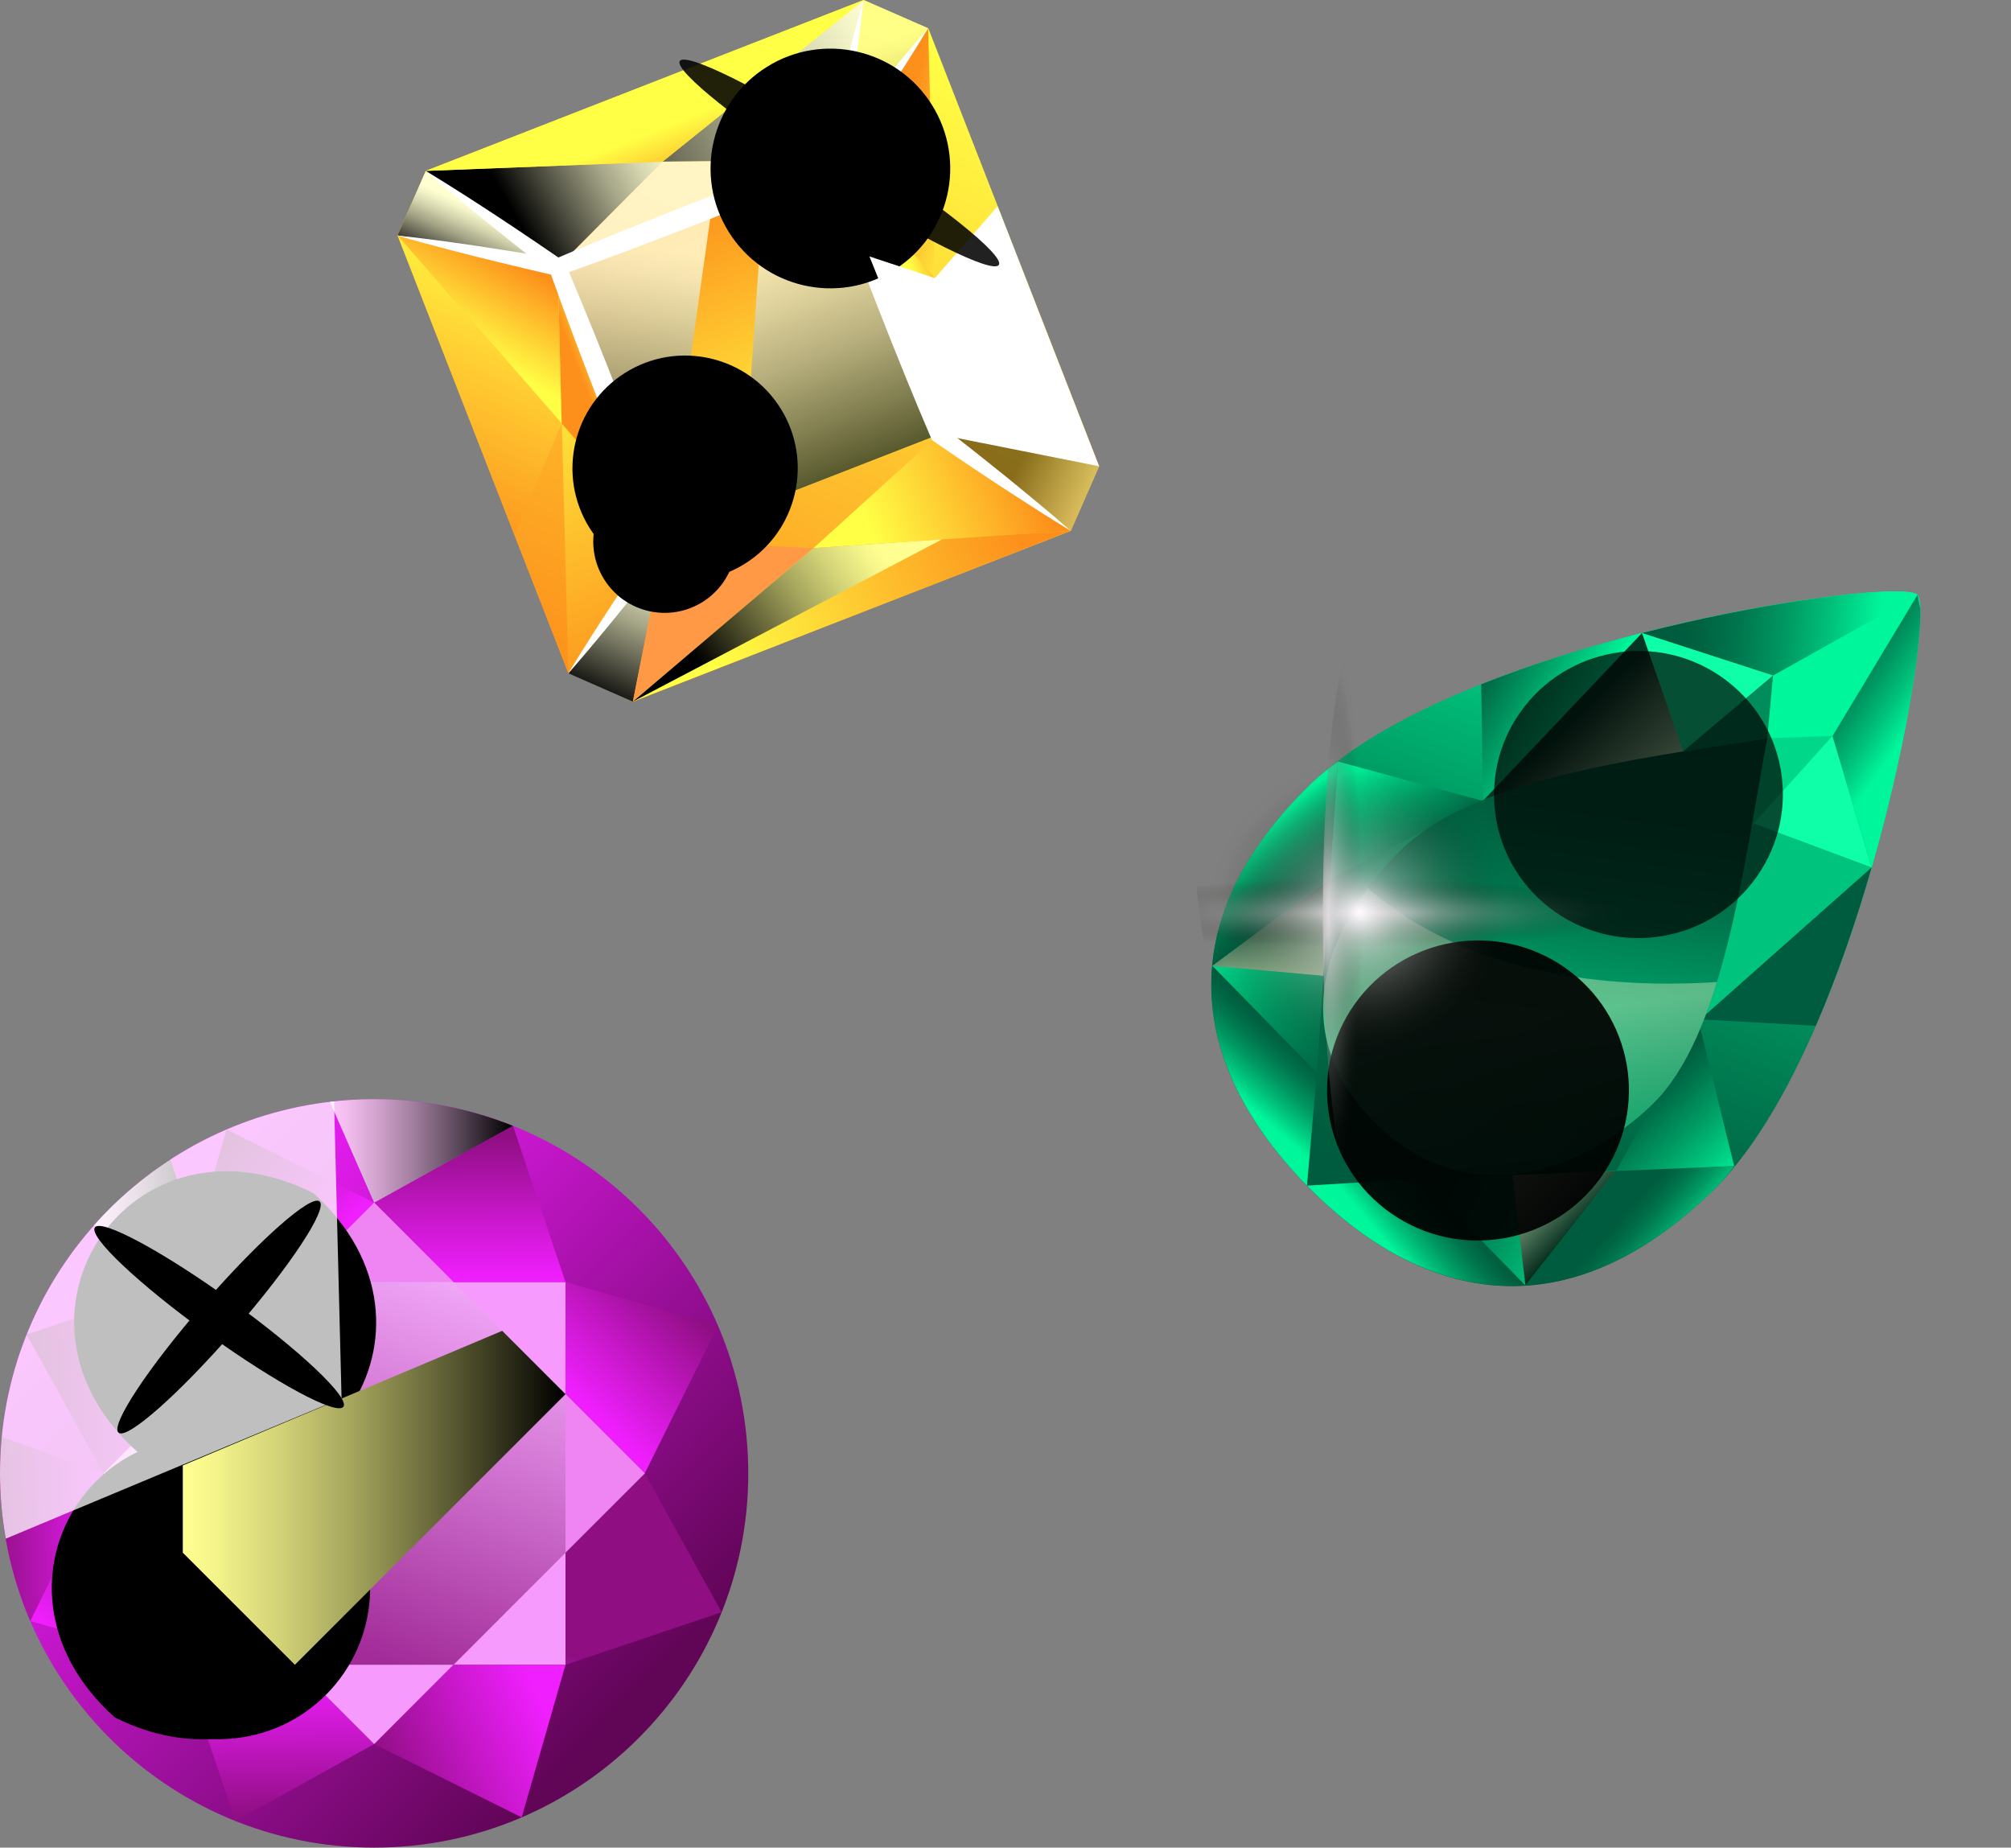 <svg width="86" height="79" viewBox="0 0 86 79" fill="none" xmlns="http://www.w3.org/2000/svg">
<rect x="0" y="0" width="86" height="79" fill="#808080" stroke="none"/>
<g clip-path="url(#clip0_89_79937)">
<path d="M27.065 30C27.065 30 24.249 28.641 24.301 28.79L17 10.065L18.21 7.301L36.935 0L39.699 1.21L47.007 19.935L45.796 22.699L27.071 30.006L27.065 30Z" fill="url(#paint0_linear_89_79937)"/>
<path style="mix-blend-mode:screen" d="M24.308 28.79L27.065 30L28.392 23.288L24.308 28.79Z" fill="url(#paint1_linear_89_79937)"/>
<path style="mix-blend-mode:screen" opacity="0.46" d="M36.935 0L35.809 6.757L39.693 1.21L36.935 0Z" fill="url(#paint2_linear_89_79937)"/>
<path style="mix-blend-mode:screen" d="M18.21 7.308L17 10.065L23.848 11.424L18.21 7.308Z" fill="url(#paint3_linear_89_79937)"/>
<path d="M35.576 6.848L47 19.935L40.152 18.576L35.576 6.848Z" fill="url(#paint4_linear_89_79937)"/>
<path d="M35.576 6.848L39.693 1.21L40.152 18.576L35.576 6.848Z" fill="url(#paint5_linear_89_79937)"/>
<path d="M35.576 6.848L39.977 11.89L40.152 18.576L35.576 6.848Z" fill="url(#paint6_linear_89_79937)"/>
<path style="mix-blend-mode:screen" opacity="0.46" d="M47 19.935L45.79 22.692L40.359 18.569L47 19.935Z" fill="url(#paint7_linear_89_79937)"/>
<path style="mix-blend-mode:screen" d="M36.935 0L35.576 6.848L28.334 6.913L36.935 0Z" fill="url(#paint8_linear_89_79937)"/>
<path style="mix-blend-mode:screen" d="M18.21 7.308L28.333 6.913L23.848 11.424L18.21 7.308Z" fill="url(#paint9_linear_89_79937)"/>
<path d="M36.935 0L18.21 7.307L28.333 6.913L36.935 0Z" fill="url(#paint10_linear_89_79937)"/>
<g style="mix-blend-mode:soft-light" opacity="0.7">
<path d="M28.334 6.912L35.576 6.848L23.848 11.424L28.334 6.912Z" fill="white"/>
</g>
<path d="M35.575 6.851L23.847 11.426L28.422 23.154L40.15 18.579L35.575 6.851Z" fill="url(#paint11_linear_89_79937)"/>
<path style="mix-blend-mode:screen" opacity="0.8" d="M23.849 11.424L30.444 8.848L28.425 23.152L23.849 11.424Z" fill="url(#paint12_linear_89_79937)"/>
<path style="mix-blend-mode:screen" opacity="0.8" d="M32.677 7.98L35.577 6.848L40.153 18.576L31.719 21.864L32.677 7.98Z" fill="url(#paint13_linear_89_79937)"/>
<path d="M23.848 11.424L17 10.065L28.424 23.152L23.848 11.424Z" fill="url(#paint14_linear_89_79937)"/>
<path d="M23.848 11.424L24.307 28.79L28.424 23.152L23.848 11.424Z" fill="url(#paint15_linear_89_79937)"/>
<path d="M23.848 11.424L24.022 18.11L28.424 23.152L23.848 11.424Z" fill="url(#paint16_linear_89_79937)"/>
<path style="mix-blend-mode:multiply" opacity="0.64" d="M17 10.065L24.023 18.11L21.997 22.867L17 10.065Z" fill="url(#paint17_linear_89_79937)"/>
<path d="M45.79 22.693L40.152 18.576L34.787 23.437L45.79 22.693Z" fill="url(#paint18_linear_89_79937)"/>
<path d="M27.065 30L34.787 23.437L28.424 23.152L27.065 30Z" fill="url(#paint19_linear_89_79937)"/>
<path d="M45.79 22.692L27.065 30L34.787 23.437L45.79 22.692Z" fill="url(#paint20_linear_89_79937)"/>
<path style="mix-blend-mode:screen" d="M40.288 23.061L34.787 23.437L27.065 30L40.288 23.061Z" fill="url(#paint21_linear_89_79937)"/>
<path d="M28.838 23.223C28.372 21.903 28.107 21.223 27.686 20.065C27.227 18.874 25.88 15.288 24.334 11.637C25.207 11.327 26.068 11.003 26.935 10.686L29.874 9.56C31.764 8.809 33.24 8.233 35.356 7.333C36.566 10.718 38.495 15.663 39.855 18.816C40.761 19.443 41.699 20.078 42.832 20.822C43.809 21.456 44.786 22.091 45.783 22.693C44.91 21.922 44.003 21.184 43.104 20.447C42.23 19.741 41.35 19.042 40.456 18.356C39.298 15.081 37.291 9.948 35.984 6.887C37.816 4.22 39.052 2.272 39.686 1.21C38.159 2.945 36.45 5.139 36.152 5.521C36.23 5.042 36.689 2.291 36.929 0C36.599 1.12 36.314 2.252 36.023 3.379C35.757 4.44 35.505 5.502 35.259 6.57C31.68 7.845 26.735 9.793 23.88 11.01C21.253 9.204 19.272 7.948 18.204 7.307C19.893 8.796 22.133 10.544 22.515 10.848C22.036 10.77 19.285 10.311 16.994 10.071C18.185 10.421 20.444 11.023 23.563 11.741C24.754 15.094 26.689 20.032 28.003 23.12C26.165 25.793 24.935 27.741 24.301 28.796C25.155 27.825 26.728 25.948 28.832 23.23L28.838 23.223Z" fill="white"/>
<path style="mix-blend-mode:screen" d="M38.23 11.547C35.835 13.049 32.67 12.324 31.168 9.923C29.667 7.528 30.392 4.363 32.793 2.861C35.188 1.36 38.353 2.084 39.854 4.486C41.356 6.881 40.631 10.046 38.23 11.547Z" fill="url(#paint22_radial_89_79937)"/>
<path style="mix-blend-mode:screen" d="M30.042 25.741C28.612 26.634 26.728 26.201 25.835 24.77C24.942 23.34 25.375 21.456 26.806 20.563C28.236 19.67 30.12 20.104 31.013 21.534C31.906 22.964 31.473 24.848 30.042 25.741Z" fill="url(#paint23_radial_89_79937)"/>
<path style="mix-blend-mode:screen" d="M31.854 24.104C29.596 25.515 26.625 24.829 25.214 22.577C23.803 20.324 24.489 17.347 26.741 15.936C29 14.525 31.971 15.211 33.382 17.463C34.793 19.716 34.107 22.693 31.854 24.104Z" fill="url(#paint24_radial_89_79937)"/>
<g style="mix-blend-mode:soft-light">
<path d="M37.181 10.965L39.977 11.89L42.663 8.822L47 19.936L40.256 18.596L37.181 10.965Z" fill="white"/>
</g>
<path style="mix-blend-mode:screen" opacity="0.87" fill-rule="evenodd" clip-rule="evenodd" d="M42.715 11.327C42.456 11.729 39.194 10.104 35.427 7.696C31.66 5.288 28.812 3.01 29.071 2.609C29.33 2.207 32.592 3.832 36.359 6.24C40.126 8.648 42.974 10.926 42.715 11.327Z" fill="url(#paint25_radial_89_79937)"/>
</g>
<g clip-path="url(#clip1_89_79937)">
<path d="M73.187 50.962C66.784 57.166 60.616 55.514 55.892 50.696C51.167 45.872 49.677 39.701 56.081 33.503C62.49 27.298 81.203 24.609 82.005 25.427C82.801 26.239 79.603 44.762 73.194 50.967L73.187 50.962Z" fill="url(#paint26_linear_89_79937)"/>
<path d="M67.529 33.527L82.005 25.427L73.471 39.593L67.529 33.527Z" fill="#00F69B"/>
<path d="M51.838 41.304L56.313 45.87L56.878 37.572L51.838 41.304Z" fill="url(#paint27_linear_89_79937)"/>
<path style="mix-blend-mode:color-dodge" opacity="0.79" d="M51.843 41.298L56.593 41.722L56.878 37.573L51.843 41.298Z" fill="url(#paint28_linear_89_79937)"/>
<path d="M56.877 37.572L57.22 32.561C56.8 32.854 56.418 33.172 56.08 33.497C53.353 36.135 52.071 38.769 51.842 41.291L56.877 37.572Z" fill="url(#paint29_linear_89_79937)"/>
<path d="M51.843 41.297C51.536 44.708 53.174 47.923 55.892 50.697L56.314 45.876L51.85 41.302L51.843 41.297Z" fill="url(#paint30_linear_89_79937)"/>
<path d="M57.22 32.562L63.416 34.246L56.877 37.573L57.22 32.562Z" fill="url(#paint31_linear_89_79937)"/>
<path d="M65.23 54.972L60.754 50.405L69.115 50.066L65.23 54.972Z" fill="url(#paint32_linear_89_79937)"/>
<path style="mix-blend-mode:color-dodge" opacity="0.79" d="M65.234 54.965L69.114 50.066L64.685 50.246L65.234 54.965Z" fill="url(#paint33_linear_89_79937)"/>
<path d="M69.115 50.067L74.168 49.863C73.859 50.273 73.532 50.643 73.194 50.967C70.461 53.605 67.781 54.808 65.235 54.965L69.114 50.061L69.115 50.067Z" fill="url(#paint34_linear_89_79937)"/>
<path d="M65.235 54.965C61.795 55.177 58.604 53.464 55.892 50.695L60.755 50.405L65.235 54.965Z" fill="url(#paint35_linear_89_79937)"/>
<path d="M74.161 49.858L72.636 43.656L69.115 50.067L74.161 49.858Z" fill="url(#paint36_linear_89_79937)"/>
<path d="M78.362 31.468L80.041 37.087L72.637 43.657L73.161 37.245L78.362 31.468Z" fill="#0FFFA9"/>
<path d="M80.036 37.093L72.637 43.657L73.118 37.766L74.995 35.207L80.041 37.087L80.036 37.093Z" fill="#00C37D"/>
<path d="M82.005 25.427L82.124 26.046C82.17 27.677 81.451 32.199 80.048 37.092L78.369 31.474L82.005 25.427Z" fill="url(#paint37_linear_89_79937)"/>
<path d="M72.711 43.587L80.041 37.087C79.39 39.351 78.588 41.695 77.649 43.862L72.711 43.587Z" fill="url(#paint38_linear_89_79937)"/>
<path d="M75.824 28.878L70.219 27.061L63.416 34.245L69.882 33.893L75.824 28.878Z" fill="#0FFFA9"/>
<path d="M82.005 25.426L81.391 25.295C79.756 25.212 75.183 25.796 70.226 27.066L75.83 28.883L82.005 25.426Z" fill="url(#paint39_linear_89_79937)"/>
<path d="M63.416 34.244L70.219 27.061C67.922 27.648 65.549 28.382 63.344 29.259L63.417 34.25L63.416 34.244Z" fill="url(#paint40_linear_89_79937)"/>
<path style="mix-blend-mode:color-dodge" opacity="0.79" d="M70.22 27.067L63.416 34.245L69.355 33.923L71.979 32.129L70.219 27.061L70.22 27.067Z" fill="url(#paint41_linear_89_79937)"/>
<path d="M75.576 31.569L78.362 31.468L74.922 35.288L75.576 31.569Z" fill="#00D788"/>
<path d="M75.576 31.569L75.824 28.878L71.979 32.129L75.576 31.569Z" fill="#008C5B"/>
<path d="M58.705 47.898C54.81 43.924 56.895 39.26 59.986 36.271C62.993 33.364 69.686 32.478 75.576 31.569C74.507 37.395 73.667 44.307 70.666 47.213C67.581 50.201 62.599 51.872 58.705 47.898Z" fill="url(#paint42_linear_89_79937)"/>
<path style="mix-blend-mode:color-dodge" opacity="0.36" d="M58.705 47.898C62.599 51.872 67.575 50.202 70.666 47.212C71.892 46.028 72.758 44.161 73.422 41.99C68.912 42.281 62.867 41.763 58.49 37.978C56.359 40.868 55.494 44.615 58.705 47.898Z" fill="url(#paint43_linear_89_79937)"/>
<path style="mix-blend-mode:screen" opacity="0.69" d="M75.123 37.491C73.161 40.27 69.312 40.946 66.52 39.001C63.727 37.056 63.053 33.231 65.015 30.453C66.976 27.674 70.825 26.998 73.618 28.943C76.41 30.888 77.084 34.712 75.123 37.491Z" fill="url(#paint44_radial_89_79937)"/>
<path style="mix-blend-mode:screen" opacity="0.92" d="M68.49 50.304C66.438 53.208 62.413 53.914 59.496 51.885C56.579 49.85 55.875 45.851 57.921 42.949C59.974 40.045 63.998 39.339 66.915 41.368C69.833 43.403 70.536 47.402 68.49 50.304Z" fill="url(#paint45_radial_89_79937)"/>
<path style="mix-blend-mode:screen" d="M70.291 39.152C70.291 40.018 64.852 40.729 58.145 40.729C51.439 40.729 45.999 40.028 45.999 39.152C45.999 38.276 51.439 37.575 58.145 37.575C64.852 37.575 70.291 38.276 70.291 39.152Z" fill="url(#paint46_radial_89_79937)"/>
<path style="mix-blend-mode:screen" d="M58.145 27C59.011 27 59.722 32.442 59.722 39.152C59.722 45.861 59.021 51.303 58.145 51.303C57.27 51.303 56.569 45.861 56.569 39.152C56.569 32.442 57.27 27 58.145 27Z" fill="url(#paint47_radial_89_79937)"/>
<path style="mix-blend-mode:screen" d="M64.615 39.008C64.615 42.584 61.72 45.48 58.145 45.48C54.571 45.48 51.676 42.584 51.676 39.008C51.676 35.431 54.571 32.535 58.145 32.535C61.72 32.535 64.615 35.431 64.615 39.008Z" fill="url(#paint48_radial_89_79937)"/>
</g>
<g clip-path="url(#clip2_89_79937)">
<path d="M16 79C24.837 79 32 71.837 32 63C32 54.163 24.837 47 16 47C7.163 47 0 54.163 0 63C0 71.837 7.163 79 16 79Z" fill="url(#paint49_linear_89_79937)"/>
<path d="M24.187 54.817H7.817V71.187H24.187V54.817Z" fill="#F79AFD"/>
<path d="M16.004 51.425L4.429 63L16.004 74.575L27.579 63L16.004 51.425Z" fill="url(#paint50_linear_89_79937)"/>
<path d="M7.817 54.817L9.686 48.294L16 51.424L12.611 54.817H7.817Z" fill="url(#paint51_linear_89_79937)"/>
<path d="M4.424 63L1.138 57.064L7.817 54.817V59.611L4.424 63Z" fill="url(#paint52_linear_89_79937)"/>
<path d="M7.817 71.183L1.294 69.31L4.424 63L7.817 66.389V71.183Z" fill="url(#paint53_linear_89_79937)"/>
<path d="M16 74.572L10.064 77.862L7.817 71.183H12.611L16 74.572Z" fill="url(#paint54_linear_89_79937)"/>
<path d="M24.183 71.183L22.31 77.706L16 74.572L19.389 71.183H24.183Z" fill="url(#paint55_linear_89_79937)"/>
<path d="M27.572 63L30.862 68.936L24.183 71.183V66.389L27.572 63Z" fill="url(#paint56_linear_89_79937)"/>
<path d="M24.183 54.817L30.706 56.686L27.572 63L24.183 59.611V54.817Z" fill="url(#paint57_linear_89_79937)"/>
<path d="M16 51.424L21.936 48.138L24.183 54.817H19.389L16 51.424Z" fill="url(#paint58_linear_89_79937)"/>
<path d="M12.611 54.817L16 51.424L19.389 54.817H12.611Z" fill="#EE85F2"/>
<path d="M24.183 59.61V66.388L27.572 62.999L24.183 59.61Z" fill="#EE85F2"/>
<path d="M7.817 59.61V66.388L4.424 62.999L7.817 59.61Z" fill="#F79AFD"/>
<path d="M12.611 71.183L16 74.572L19.389 71.183H12.611Z" fill="#F79AFD"/>
<path style="mix-blend-mode:screen" d="M16 51.424L21.932 48.138C20.096 47.407 18.095 46.996 16 46.996C15.359 46.996 14.727 47.037 14.106 47.111L16 51.42V51.424Z" fill="url(#paint59_linear_89_79937)"/>
<path style="mix-blend-mode:screen" d="M4.03 52.386L7.813 54.813L8.376 52.854L7.283 49.58C6.076 50.365 4.979 51.309 4.026 52.382L4.03 52.386Z" fill="url(#paint60_linear_89_79937)"/>
<path style="mix-blend-mode:multiply" opacity="0.78" d="M1.294 69.31L4.424 62.996L0.078 61.443C0.029 61.957 0 62.474 0 63C0 65.243 0.464 67.375 1.294 69.314V69.31Z" fill="url(#paint61_linear_89_79937)"/>
<path style="mix-blend-mode:screen" d="M13.396 51.013C19.853 56.822 13.634 65.949 5.862 62.067C-0.595 56.255 5.624 47.127 13.396 51.013Z" fill="url(#paint62_radial_89_79937)"/>
<path style="mix-blend-mode:screen" d="M13.137 62.379C19.595 68.188 13.375 77.315 5.603 73.433C-0.854 67.625 5.365 58.493 13.137 62.379Z" fill="url(#paint63_radial_89_79937)"/>
<path style="mix-blend-mode:screen" d="M12.439 62.379C18.896 68.188 12.677 77.315 4.905 73.433C-1.553 67.625 4.667 58.493 12.439 62.379Z" fill="url(#paint64_radial_89_79937)"/>
<path style="mix-blend-mode:screen" d="M7.817 62.659V66.389L12.611 71.183L24.183 59.611L21.476 56.904L7.817 62.659Z" fill="url(#paint65_linear_89_79937)"/>
<g style="mix-blend-mode:soft-light" opacity="0.75">
<path d="M14.287 47.091C6.256 47.945 0 54.744 0 63C0 63.953 0.086 64.882 0.246 65.79L14.607 59.788L14.287 47.091Z" fill="white"/>
</g>
<path style="mix-blend-mode:screen" fill-rule="evenodd" clip-rule="evenodd" d="M4.054 52.484C4.334 52.094 6.942 53.495 9.879 55.61C12.812 57.726 14.965 59.759 14.685 60.149C14.406 60.54 11.798 59.139 8.865 57.023C5.932 54.908 3.779 52.874 4.059 52.484H4.054Z" fill="url(#paint66_radial_89_79937)"/>
<path style="mix-blend-mode:screen" fill-rule="evenodd" clip-rule="evenodd" d="M5.069 61.258C4.708 60.942 6.339 58.473 8.713 55.745C11.087 53.014 13.305 51.058 13.667 51.371C14.028 51.687 12.398 54.156 10.023 56.883C7.649 59.615 5.431 61.57 5.069 61.258Z" fill="url(#paint67_radial_89_79937)"/>
</g>
<defs>
<linearGradient id="paint0_linear_89_79937" x1="40.164" y1="2.118" x2="27.317" y2="30.832" gradientUnits="userSpaceOnUse">
<stop stop-color="#FFFF45"/>
<stop offset="0.99" stop-color="#FD901B"/>
</linearGradient>
<linearGradient id="paint1_linear_89_79937" x1="30.174" y1="24.729" x2="27.442" y2="30.832" gradientUnits="userSpaceOnUse">
<stop stop-color="#FFFFD2"/>
<stop offset="0.09" stop-color="#F3F3C8"/>
<stop offset="0.24" stop-color="#D5D5AF"/>
<stop offset="0.45" stop-color="#A3A386"/>
<stop offset="0.69" stop-color="#5E5E4E"/>
<stop offset="0.97" stop-color="#080807"/>
<stop offset="1"/>
</linearGradient>
<linearGradient id="paint2_linear_89_79937" x1="38.055" y1="1.663" x2="40.197" y2="7.15" gradientUnits="userSpaceOnUse">
<stop stop-color="#FFFFD2"/>
<stop offset="0.09" stop-color="#F3F3C8"/>
<stop offset="0.24" stop-color="#D5D5AF"/>
<stop offset="0.45" stop-color="#A3A386"/>
<stop offset="0.69" stop-color="#5E5E4E"/>
<stop offset="0.97" stop-color="#080807"/>
<stop offset="1"/>
</linearGradient>
<linearGradient id="paint3_linear_89_79937" x1="23.09" y1="10.123" x2="21.858" y2="12.876" gradientUnits="userSpaceOnUse">
<stop stop-color="#FFFFD2"/>
<stop offset="0.09" stop-color="#F3F3C8"/>
<stop offset="0.24" stop-color="#D5D5AF"/>
<stop offset="0.45" stop-color="#A3A386"/>
<stop offset="0.69" stop-color="#5E5E4E"/>
<stop offset="0.97" stop-color="#080807"/>
<stop offset="1"/>
</linearGradient>
<linearGradient id="paint4_linear_89_79937" x1="40.082" y1="7.194" x2="46.024" y2="22.419" gradientUnits="userSpaceOnUse">
<stop stop-color="#FFFF45"/>
<stop offset="0.99" stop-color="#FD901B"/>
</linearGradient>
<linearGradient id="paint5_linear_89_79937" x1="37.212" y1="9.933" x2="41.252" y2="11.171" gradientUnits="userSpaceOnUse">
<stop stop-color="#FD901B"/>
<stop offset="1" stop-color="#FFFF45"/>
</linearGradient>
<linearGradient id="paint6_linear_89_79937" x1="39.921" y1="14.011" x2="41.411" y2="13.429" gradientUnits="userSpaceOnUse">
<stop stop-color="#FFFF45"/>
<stop offset="0.99" stop-color="#FD901B"/>
</linearGradient>
<linearGradient id="paint7_linear_89_79937" x1="48.211" y1="22.753" x2="43.347" y2="20.33" gradientUnits="userSpaceOnUse">
<stop stop-color="#FFFFD2"/>
<stop offset="0.09" stop-color="#F3F3C8"/>
<stop offset="0.24" stop-color="#D5D5AF"/>
<stop offset="0.45" stop-color="#A3A386"/>
<stop offset="0.69" stop-color="#5E5E4E"/>
<stop offset="0.97" stop-color="#080807"/>
<stop offset="1"/>
</linearGradient>
<linearGradient id="paint8_linear_89_79937" x1="39.205" y1="4.271" x2="24.326" y2="11.384" gradientUnits="userSpaceOnUse">
<stop stop-color="#FFFFD2"/>
<stop offset="0.09" stop-color="#F3F3C8"/>
<stop offset="0.24" stop-color="#D5D5AF"/>
<stop offset="0.45" stop-color="#A3A386"/>
<stop offset="0.69" stop-color="#5E5E4E"/>
<stop offset="0.97" stop-color="#080807"/>
<stop offset="1"/>
</linearGradient>
<linearGradient id="paint9_linear_89_79937" x1="29.297" y1="7.083" x2="22.878" y2="10.735" gradientUnits="userSpaceOnUse">
<stop stop-color="#FFFFD2"/>
<stop offset="0.09" stop-color="#F3F3C8"/>
<stop offset="0.24" stop-color="#D5D5AF"/>
<stop offset="0.45" stop-color="#A3A386"/>
<stop offset="0.69" stop-color="#5E5E4E"/>
<stop offset="0.97" stop-color="#080807"/>
<stop offset="1"/>
</linearGradient>
<linearGradient id="paint10_linear_89_79937" x1="29.336" y1="5.066" x2="30.541" y2="8.153" gradientUnits="userSpaceOnUse">
<stop stop-color="#FFFF45"/>
<stop offset="0.99" stop-color="#FD901B"/>
</linearGradient>
<linearGradient id="paint11_linear_89_79937" x1="29.5" y1="8.748" x2="34.094" y2="20.525" gradientUnits="userSpaceOnUse">
<stop stop-color="#FD901B"/>
<stop offset="1" stop-color="#FFFF45"/>
</linearGradient>
<linearGradient id="paint12_linear_89_79937" x1="29.004" y1="10.782" x2="27.58" y2="22.336" gradientUnits="userSpaceOnUse">
<stop stop-color="#FFFFDC"/>
<stop offset="0.09" stop-color="#F3F3D2"/>
<stop offset="0.24" stop-color="#D5D5B7"/>
<stop offset="0.45" stop-color="#A3A38D"/>
<stop offset="0.69" stop-color="#5E5E51"/>
<stop offset="0.97" stop-color="#080807"/>
<stop offset="1"/>
</linearGradient>
<linearGradient id="paint13_linear_89_79937" x1="33.125" y1="9.91" x2="37.702" y2="21.637" gradientUnits="userSpaceOnUse">
<stop stop-color="#FFFFDC"/>
<stop offset="0.09" stop-color="#F3F3D2"/>
<stop offset="0.24" stop-color="#D5D5B7"/>
<stop offset="0.45" stop-color="#A3A38D"/>
<stop offset="0.69" stop-color="#5E5E51"/>
<stop offset="0.97" stop-color="#080807"/>
<stop offset="1"/>
</linearGradient>
<linearGradient id="paint14_linear_89_79937" x1="26.821" y1="13.945" x2="24.689" y2="17.598" gradientUnits="userSpaceOnUse">
<stop stop-color="#FD901B"/>
<stop offset="1" stop-color="#FFFF45"/>
</linearGradient>
<linearGradient id="paint15_linear_89_79937" x1="22.853" y1="13.875" x2="28.798" y2="29.105" gradientUnits="userSpaceOnUse">
<stop stop-color="#FFFF45"/>
<stop offset="0.99" stop-color="#FD901B"/>
</linearGradient>
<linearGradient id="paint16_linear_89_79937" x1="27.591" y1="18.786" x2="26.102" y2="19.367" gradientUnits="userSpaceOnUse">
<stop stop-color="#FFFF45"/>
<stop offset="0.99" stop-color="#FD901B"/>
</linearGradient>
<linearGradient id="paint17_linear_89_79937" x1="23.22" y1="13.498" x2="19.284" y2="22.301" gradientUnits="userSpaceOnUse">
<stop stop-color="#FFFF45"/>
<stop offset="0.99" stop-color="#FD901B"/>
</linearGradient>
<linearGradient id="paint18_linear_89_79937" x1="37.995" y1="24.688" x2="44.905" y2="21.991" gradientUnits="userSpaceOnUse">
<stop stop-color="#FFFF45"/>
<stop offset="0.99" stop-color="#FD901B"/>
</linearGradient>
<linearGradient id="paint19_linear_89_79937" x1="27.018" y1="13.722" x2="25.688" y2="10.315" gradientUnits="userSpaceOnUse">
<stop stop-color="#FF9945"/>
<stop offset="0.99" stop-color="#FD901B"/>
</linearGradient>
<linearGradient id="paint20_linear_89_79937" x1="30.768" y1="28.884" x2="43.972" y2="23.731" gradientUnits="userSpaceOnUse">
<stop stop-color="#FFFF45"/>
<stop offset="0.99" stop-color="#FD901B"/>
</linearGradient>
<linearGradient id="paint21_linear_89_79937" x1="38.746" y1="25.044" x2="31.219" y2="30.254" gradientUnits="userSpaceOnUse">
<stop stop-color="#FFFF91"/>
<stop offset="0.09" stop-color="#F3F38A"/>
<stop offset="0.24" stop-color="#D5D579"/>
<stop offset="0.45" stop-color="#A3A35C"/>
<stop offset="0.69" stop-color="#5E5E35"/>
<stop offset="0.97" stop-color="#080804"/>
<stop offset="1"/>
</linearGradient>
<radialGradient id="paint22_radial_89_79937" cx="0" cy="0" r="1" gradientUnits="userSpaceOnUse" gradientTransform="translate(-82.794 139.167) rotate(57.95) scale(5.159)">
<stop offset="0.01" stop-color="white"/>
<stop offset="0.14" stop-color="#D8D8D8"/>
<stop offset="0.46" stop-color="#7C7C7C"/>
<stop offset="0.72" stop-color="#393939"/>
<stop offset="0.9" stop-color="#0F0F0F"/>
<stop offset="1"/>
</radialGradient>
<radialGradient id="paint23_radial_89_79937" cx="0" cy="0" r="1" gradientUnits="userSpaceOnUse" gradientTransform="translate(-89.927 155.216) rotate(57.95) scale(3.074)">
<stop offset="0.01" stop-color="white"/>
<stop offset="0.14" stop-color="#D8D8D8"/>
<stop offset="0.46" stop-color="#7C7C7C"/>
<stop offset="0.72" stop-color="#393939"/>
<stop offset="0.9" stop-color="#0F0F0F"/>
<stop offset="1"/>
</radialGradient>
<radialGradient id="paint24_radial_89_79937" cx="0" cy="0" r="1" gradientUnits="userSpaceOnUse" gradientTransform="translate(-89.046 152.062) rotate(57.95) scale(4.848)">
<stop offset="0.01" stop-color="#FFFFA6"/>
<stop offset="0.14" stop-color="#D8D88C"/>
<stop offset="0.46" stop-color="#7C7C51"/>
<stop offset="0.72" stop-color="#393925"/>
<stop offset="0.9" stop-color="#0F0F0A"/>
<stop offset="1"/>
</radialGradient>
<radialGradient id="paint25_radial_89_79937" cx="0" cy="0" r="1" gradientUnits="userSpaceOnUse" gradientTransform="translate(-207.027 378.021) rotate(32.58) scale(8.093 0.881)">
<stop stop-color="#F6FF9E"/>
<stop offset="1"/>
</radialGradient>
<linearGradient id="paint26_linear_89_79937" x1="72.39" y1="24.7" x2="61.817" y2="51.52" gradientUnits="userSpaceOnUse">
<stop stop-color="#00F69B"/>
<stop offset="0.22" stop-color="#00C67E"/>
<stop offset="0.47" stop-color="#009862"/>
<stop offset="0.69" stop-color="#00774E"/>
<stop offset="0.88" stop-color="#006342"/>
<stop offset="1" stop-color="#005C3E"/>
</linearGradient>
<linearGradient id="paint27_linear_89_79937" x1="58.328" y1="46.614" x2="54.418" y2="38.417" gradientUnits="userSpaceOnUse">
<stop stop-color="#005C3E"/>
<stop offset="0.12" stop-color="#006342"/>
<stop offset="0.31" stop-color="#00774E"/>
<stop offset="0.53" stop-color="#009862"/>
<stop offset="0.78" stop-color="#00C67E"/>
<stop offset="1" stop-color="#00F69B"/>
</linearGradient>
<linearGradient id="paint28_linear_89_79937" x1="54.575" y1="38.151" x2="55.831" y2="42.86" gradientUnits="userSpaceOnUse">
<stop/>
<stop offset="0.21" stop-color="#3A3A30"/>
<stop offset="0.6" stop-color="#A3A386"/>
<stop offset="0.87" stop-color="#E5E5BC"/>
<stop offset="1" stop-color="#FFFFD2"/>
</linearGradient>
<linearGradient id="paint29_linear_89_79937" x1="55.87" y1="38.004" x2="53.856" y2="35.551" gradientUnits="userSpaceOnUse">
<stop stop-color="#005C3E"/>
<stop offset="0.12" stop-color="#006342"/>
<stop offset="0.31" stop-color="#00774E"/>
<stop offset="0.53" stop-color="#009862"/>
<stop offset="0.78" stop-color="#00C67E"/>
<stop offset="1" stop-color="#00F69B"/>
</linearGradient>
<linearGradient id="paint30_linear_89_79937" x1="55.668" y1="44.851" x2="53.472" y2="47.366" gradientUnits="userSpaceOnUse">
<stop stop-color="#005C3E"/>
<stop offset="0.12" stop-color="#006342"/>
<stop offset="0.31" stop-color="#00774E"/>
<stop offset="0.53" stop-color="#009862"/>
<stop offset="0.78" stop-color="#00C67E"/>
<stop offset="1" stop-color="#00F69B"/>
</linearGradient>
<linearGradient id="paint31_linear_89_79937" x1="57.65" y1="32.938" x2="61.489" y2="36.906" gradientUnits="userSpaceOnUse">
<stop stop-color="#00F69B"/>
<stop offset="0.03" stop-color="#00F097"/>
<stop offset="0.5" stop-color="#00A167"/>
<stop offset="0.84" stop-color="#006F49"/>
<stop offset="1" stop-color="#005C3E"/>
</linearGradient>
<linearGradient id="paint32_linear_89_79937" x1="60.869" y1="49.188" x2="68.965" y2="53.367" gradientUnits="userSpaceOnUse">
<stop stop-color="#005C3E"/>
<stop offset="0.12" stop-color="#006342"/>
<stop offset="0.31" stop-color="#00774E"/>
<stop offset="0.53" stop-color="#009862"/>
<stop offset="0.78" stop-color="#00C67E"/>
<stop offset="1" stop-color="#00F69B"/>
</linearGradient>
<linearGradient id="paint33_linear_89_79937" x1="64.254" y1="49.424" x2="67.578" y2="52.563" gradientUnits="userSpaceOnUse">
<stop stop-color="#FFFFD2"/>
<stop offset="0.09" stop-color="#F3F3C8"/>
<stop offset="0.24" stop-color="#D5D5AF"/>
<stop offset="0.45" stop-color="#A3A386"/>
<stop offset="0.69" stop-color="#5E5E4E"/>
<stop offset="0.97" stop-color="#080807"/>
<stop offset="1"/>
</linearGradient>
<linearGradient id="paint34_linear_89_79937" x1="69.463" y1="51.853" x2="71.85" y2="53.948" gradientUnits="userSpaceOnUse">
<stop stop-color="#005C3E"/>
<stop offset="0.12" stop-color="#006342"/>
<stop offset="0.31" stop-color="#00774E"/>
<stop offset="0.53" stop-color="#009862"/>
<stop offset="0.78" stop-color="#00C67E"/>
<stop offset="1" stop-color="#00F69B"/>
</linearGradient>
<linearGradient id="paint35_linear_89_79937" x1="62.567" y1="51.875" x2="60.005" y2="54.02" gradientUnits="userSpaceOnUse">
<stop stop-color="#005C3E"/>
<stop offset="0.12" stop-color="#006342"/>
<stop offset="0.31" stop-color="#00774E"/>
<stop offset="0.53" stop-color="#009862"/>
<stop offset="0.78" stop-color="#00C67E"/>
<stop offset="1" stop-color="#00F69B"/>
</linearGradient>
<linearGradient id="paint36_linear_89_79937" x1="74.607" y1="50.221" x2="70.767" y2="46.253" gradientUnits="userSpaceOnUse">
<stop stop-color="#00F69B"/>
<stop offset="0.03" stop-color="#00F097"/>
<stop offset="0.5" stop-color="#00A167"/>
<stop offset="0.84" stop-color="#006F49"/>
<stop offset="1" stop-color="#005C3E"/>
</linearGradient>
<linearGradient id="paint37_linear_89_79937" x1="81.521" y1="31.363" x2="77.383" y2="28.503" gradientUnits="userSpaceOnUse">
<stop stop-color="#00F69B"/>
<stop offset="0.22" stop-color="#00C67E"/>
<stop offset="0.47" stop-color="#009862"/>
<stop offset="0.69" stop-color="#00774E"/>
<stop offset="0.88" stop-color="#006342"/>
<stop offset="1" stop-color="#005C3E"/>
</linearGradient>
<linearGradient id="paint38_linear_89_79937" x1="63.252" y1="28.951" x2="67.38" y2="32.471" gradientUnits="userSpaceOnUse">
<stop stop-color="#00F69B"/>
<stop offset="0.03" stop-color="#00F097"/>
<stop offset="0.5" stop-color="#00A167"/>
<stop offset="0.84" stop-color="#006F49"/>
<stop offset="1" stop-color="#005C3E"/>
</linearGradient>
<linearGradient id="paint39_linear_89_79937" x1="80.338" y1="27.39" x2="71.804" y2="26.598" gradientUnits="userSpaceOnUse">
<stop stop-color="#00F69B"/>
<stop offset="0.22" stop-color="#00C67E"/>
<stop offset="0.47" stop-color="#009862"/>
<stop offset="0.69" stop-color="#00774E"/>
<stop offset="0.88" stop-color="#006342"/>
<stop offset="1" stop-color="#005C3E"/>
</linearGradient>
<linearGradient id="paint40_linear_89_79937" x1="67.665" y1="30.986" x2="63.222" y2="28.484" gradientUnits="userSpaceOnUse">
<stop stop-color="#00F69B"/>
<stop offset="0.03" stop-color="#00F097"/>
<stop offset="0.5" stop-color="#00A167"/>
<stop offset="0.84" stop-color="#006F49"/>
<stop offset="1" stop-color="#005C3E"/>
</linearGradient>
<linearGradient id="paint41_linear_89_79937" x1="67.279" y1="30.703" x2="70.66" y2="34.197" gradientUnits="userSpaceOnUse">
<stop/>
<stop offset="0.43" stop-color="#6A6A57"/>
<stop offset="0.82" stop-color="#C6C6A4"/>
<stop offset="1" stop-color="#EBEBC2"/>
</linearGradient>
<linearGradient id="paint42_linear_89_79937" x1="67.176" y1="33.804" x2="65.072" y2="49.303" gradientUnits="userSpaceOnUse">
<stop stop-color="#005C3E"/>
<stop offset="0.12" stop-color="#006342"/>
<stop offset="0.31" stop-color="#00774E"/>
<stop offset="0.53" stop-color="#009862"/>
<stop offset="0.78" stop-color="#00C67E"/>
<stop offset="1" stop-color="#00F69B"/>
</linearGradient>
<linearGradient id="paint43_linear_89_79937" x1="66.619" y1="51.112" x2="65.677" y2="43.462" gradientUnits="userSpaceOnUse">
<stop/>
<stop offset="0.11" stop-color="#131310"/>
<stop offset="0.33" stop-color="#47473A"/>
<stop offset="0.65" stop-color="#9A9A7F"/>
<stop offset="1" stop-color="#FFFFD2"/>
</linearGradient>
<radialGradient id="paint44_radial_89_79937" cx="0" cy="0" r="1" gradientUnits="userSpaceOnUse" gradientTransform="translate(165.882 -98.544) rotate(34.848) scale(6.201 6.197)">
<stop offset="0.01" stop-color="#60FFFF"/>
<stop offset="0.09" stop-color="#57E9E9"/>
<stop offset="0.43" stop-color="#328686"/>
<stop offset="0.7" stop-color="#173E3E"/>
<stop offset="0.9" stop-color="#061111"/>
<stop offset="1"/>
</radialGradient>
<radialGradient id="paint45_radial_89_79937" cx="0" cy="0" r="1" gradientUnits="userSpaceOnUse" gradientTransform="translate(158.971 -85.803) rotate(34.848) scale(6.484 6.48)">
<stop offset="0.01" stop-color="#60FFFF"/>
<stop offset="0.09" stop-color="#57E9E9"/>
<stop offset="0.43" stop-color="#328686"/>
<stop offset="0.7" stop-color="#173E3E"/>
<stop offset="0.9" stop-color="#061111"/>
<stop offset="1"/>
</radialGradient>
<radialGradient id="paint46_radial_89_79937" cx="0" cy="0" r="1" gradientUnits="userSpaceOnUse" gradientTransform="translate(58.145 39.027) scale(12.146 1.58)">
<stop stop-color="#FFFBFF"/>
<stop offset="0.28" stop-color="#BCBABB" stop-opacity="0.533"/>
<stop offset="0.93" stop-color="#191813" stop-opacity="0.01"/>
<stop offset="1" stop-color="#060600" stop-opacity="0"/>
</radialGradient>
<radialGradient id="paint47_radial_89_79937" cx="0" cy="0" r="1" gradientUnits="userSpaceOnUse" gradientTransform="translate(56.801 39.152) rotate(-90) scale(12.152 1.579)">
<stop stop-color="#FFFBFF"/>
<stop offset="0.28" stop-color="#BCBABB" stop-opacity="0.533"/>
<stop offset="0.93" stop-color="#191813" stop-opacity="0.01"/>
<stop offset="1" stop-color="#060600" stop-opacity="0"/>
</radialGradient>
<radialGradient id="paint48_radial_89_79937" cx="0" cy="0" r="1" gradientUnits="userSpaceOnUse" gradientTransform="translate(58.145 39.008) scale(6.47 6.473)">
<stop stop-color="#FFFBFF"/>
<stop offset="0.28" stop-color="#BCBABB" stop-opacity="0.533"/>
<stop offset="0.93" stop-color="#191813" stop-opacity="0.01"/>
<stop offset="1" stop-color="#060600" stop-opacity="0"/>
</radialGradient>
<linearGradient id="paint49_linear_89_79937" x1="5.632" y1="52.718" x2="26.409" y2="73.323" gradientUnits="userSpaceOnUse">
<stop stop-color="#F01FFE"/>
<stop offset="0.34" stop-color="#C216C8"/>
<stop offset="1" stop-color="#610557"/>
</linearGradient>
<linearGradient id="paint50_linear_89_79937" x1="13.381" y1="69.919" x2="19.496" y2="53.557" gradientUnits="userSpaceOnUse">
<stop stop-color="#A22B99"/>
<stop offset="0.58" stop-color="#D479D5"/>
<stop offset="1" stop-color="#F6AFFE"/>
</linearGradient>
<linearGradient id="paint51_linear_89_79937" x1="8.585" y1="49.826" x2="12.927" y2="54.131" gradientUnits="userSpaceOnUse">
<stop stop-color="#8F0E82"/>
<stop offset="0.55" stop-color="#C617C8"/>
<stop offset="1" stop-color="#F01FFE"/>
</linearGradient>
<linearGradient id="paint52_linear_89_79937" x1="1.331" y1="59.043" x2="7.445" y2="59.017" gradientUnits="userSpaceOnUse">
<stop stop-color="#8F0E82"/>
<stop offset="0.55" stop-color="#C617C8"/>
<stop offset="1" stop-color="#F01FFE"/>
</linearGradient>
<linearGradient id="paint53_linear_89_79937" x1="2.822" y1="70.415" x2="7.127" y2="66.073" gradientUnits="userSpaceOnUse">
<stop stop-color="#F01FFE"/>
<stop offset="0.45" stop-color="#C617C8"/>
<stop offset="1" stop-color="#8F0E82"/>
</linearGradient>
<linearGradient id="paint54_linear_89_79937" x1="11.812" y1="77.679" x2="11.786" y2="71.565" gradientUnits="userSpaceOnUse">
<stop stop-color="#8F0E82"/>
<stop offset="0.55" stop-color="#C617C8"/>
<stop offset="1" stop-color="#F01FFE"/>
</linearGradient>
<linearGradient id="paint55_linear_89_79937" x1="16.481" y1="76.326" x2="23.378" y2="73.356" gradientUnits="userSpaceOnUse">
<stop stop-color="#8F0E82"/>
<stop offset="0.55" stop-color="#C617C8"/>
<stop offset="1" stop-color="#F01FFE"/>
</linearGradient>
<linearGradient id="paint56_linear_89_79937" x1="26.144" y1="71.412" x2="25.218" y2="74.064" gradientUnits="userSpaceOnUse">
<stop stop-color="#8F0E82"/>
<stop offset="0.55" stop-color="#C617C8"/>
<stop offset="1" stop-color="#F01FFE"/>
</linearGradient>
<linearGradient id="paint57_linear_89_79937" x1="29.174" y1="55.581" x2="24.869" y2="59.923" gradientUnits="userSpaceOnUse">
<stop stop-color="#8F0E82"/>
<stop offset="0.55" stop-color="#C617C8"/>
<stop offset="1" stop-color="#F01FFE"/>
</linearGradient>
<linearGradient id="paint58_linear_89_79937" x1="19.961" y1="48.56" x2="19.987" y2="54.674" gradientUnits="userSpaceOnUse">
<stop stop-color="#8F0E82"/>
<stop offset="0.55" stop-color="#C617C8"/>
<stop offset="1" stop-color="#F01FFE"/>
</linearGradient>
<linearGradient id="paint59_linear_89_79937" x1="14.106" y1="49.214" x2="21.932" y2="49.214" gradientUnits="userSpaceOnUse">
<stop stop-color="#FFC7FB"/>
<stop offset="0.09" stop-color="#F3BEEF"/>
<stop offset="0.24" stop-color="#D5A6D1"/>
<stop offset="0.45" stop-color="#A37FA0"/>
<stop offset="0.69" stop-color="#5E4A5D"/>
<stop offset="0.97" stop-color="#080608"/>
<stop offset="1"/>
</linearGradient>
<linearGradient id="paint60_linear_89_79937" x1="4.03" y1="52.201" x2="8.38" y2="52.201" gradientUnits="userSpaceOnUse">
<stop stop-color="#FFC7FB"/>
<stop offset="0.09" stop-color="#F3BEEF"/>
<stop offset="0.24" stop-color="#D5A6D1"/>
<stop offset="0.45" stop-color="#A37FA0"/>
<stop offset="0.69" stop-color="#5E4A5D"/>
<stop offset="0.97" stop-color="#080608"/>
<stop offset="1"/>
</linearGradient>
<linearGradient id="paint61_linear_89_79937" x1="0" y1="65.379" x2="4.428" y2="65.379" gradientUnits="userSpaceOnUse">
<stop stop-color="#850D74"/>
<stop offset="0.6" stop-color="#C618C8"/>
<stop offset="1" stop-color="#F01FFE"/>
</linearGradient>
<radialGradient id="paint62_radial_89_79937" cx="0" cy="0" r="1" gradientUnits="userSpaceOnUse" gradientTransform="translate(-65.551 137.288) rotate(-10.73) scale(6.499)">
<stop offset="0.01" stop-color="white"/>
<stop offset="0.35" stop-color="#9B9B9B"/>
<stop offset="0.74" stop-color="#2C2C2C"/>
<stop offset="0.92"/>
</radialGradient>
<radialGradient id="paint63_radial_89_79937" cx="0" cy="0" r="1" gradientUnits="userSpaceOnUse" gradientTransform="translate(-65.812 148.73) rotate(-10.73) scale(6.499)">
<stop offset="0.01" stop-color="white"/>
<stop offset="0.35" stop-color="#9B9B9B"/>
<stop offset="0.74" stop-color="#2C2C2C"/>
<stop offset="0.92"/>
</radialGradient>
<radialGradient id="paint64_radial_89_79937" cx="0" cy="0" r="1" gradientUnits="userSpaceOnUse" gradientTransform="translate(-66.514 148.73) rotate(-10.73) scale(6.499)">
<stop offset="0.01" stop-color="white"/>
<stop offset="0.35" stop-color="#9B9B9B"/>
<stop offset="0.74" stop-color="#2C2C2C"/>
<stop offset="0.92"/>
</radialGradient>
<linearGradient id="paint65_linear_89_79937" x1="7.817" y1="64.044" x2="24.183" y2="64.044" gradientUnits="userSpaceOnUse">
<stop stop-color="#FFFF91"/>
<stop offset="0.09" stop-color="#F3F38A"/>
<stop offset="0.24" stop-color="#D5D579"/>
<stop offset="0.45" stop-color="#A3A35C"/>
<stop offset="0.69" stop-color="#5E5E35"/>
<stop offset="0.97" stop-color="#080804"/>
<stop offset="1"/>
</linearGradient>
<radialGradient id="paint66_radial_89_79937" cx="0" cy="0" r="1" gradientUnits="userSpaceOnUse" gradientTransform="translate(139.175 -133.666) rotate(-144.2) scale(6.563 0.858)">
<stop stop-color="#D988CD"/>
<stop offset="1"/>
</radialGradient>
<radialGradient id="paint67_radial_89_79937" cx="0" cy="0" r="1" gradientUnits="userSpaceOnUse" gradientTransform="translate(-1.105 80.169) rotate(131.01) scale(6.563 0.858)">
<stop stop-color="#D988CD"/>
<stop offset="1"/>
</radialGradient>
<clipPath id="clip0_89_79937">
<rect width="30" height="30" fill="white" transform="translate(17)"/>
</clipPath>
<clipPath id="clip1_89_79937">
<rect width="32.289" height="27.505" fill="white" transform="translate(85.659 52.261) rotate(172.358)"/>
</clipPath>
<clipPath id="clip2_89_79937">
<rect width="32" height="32" fill="white" transform="translate(0 47)"/>
</clipPath>
</defs>
</svg>
